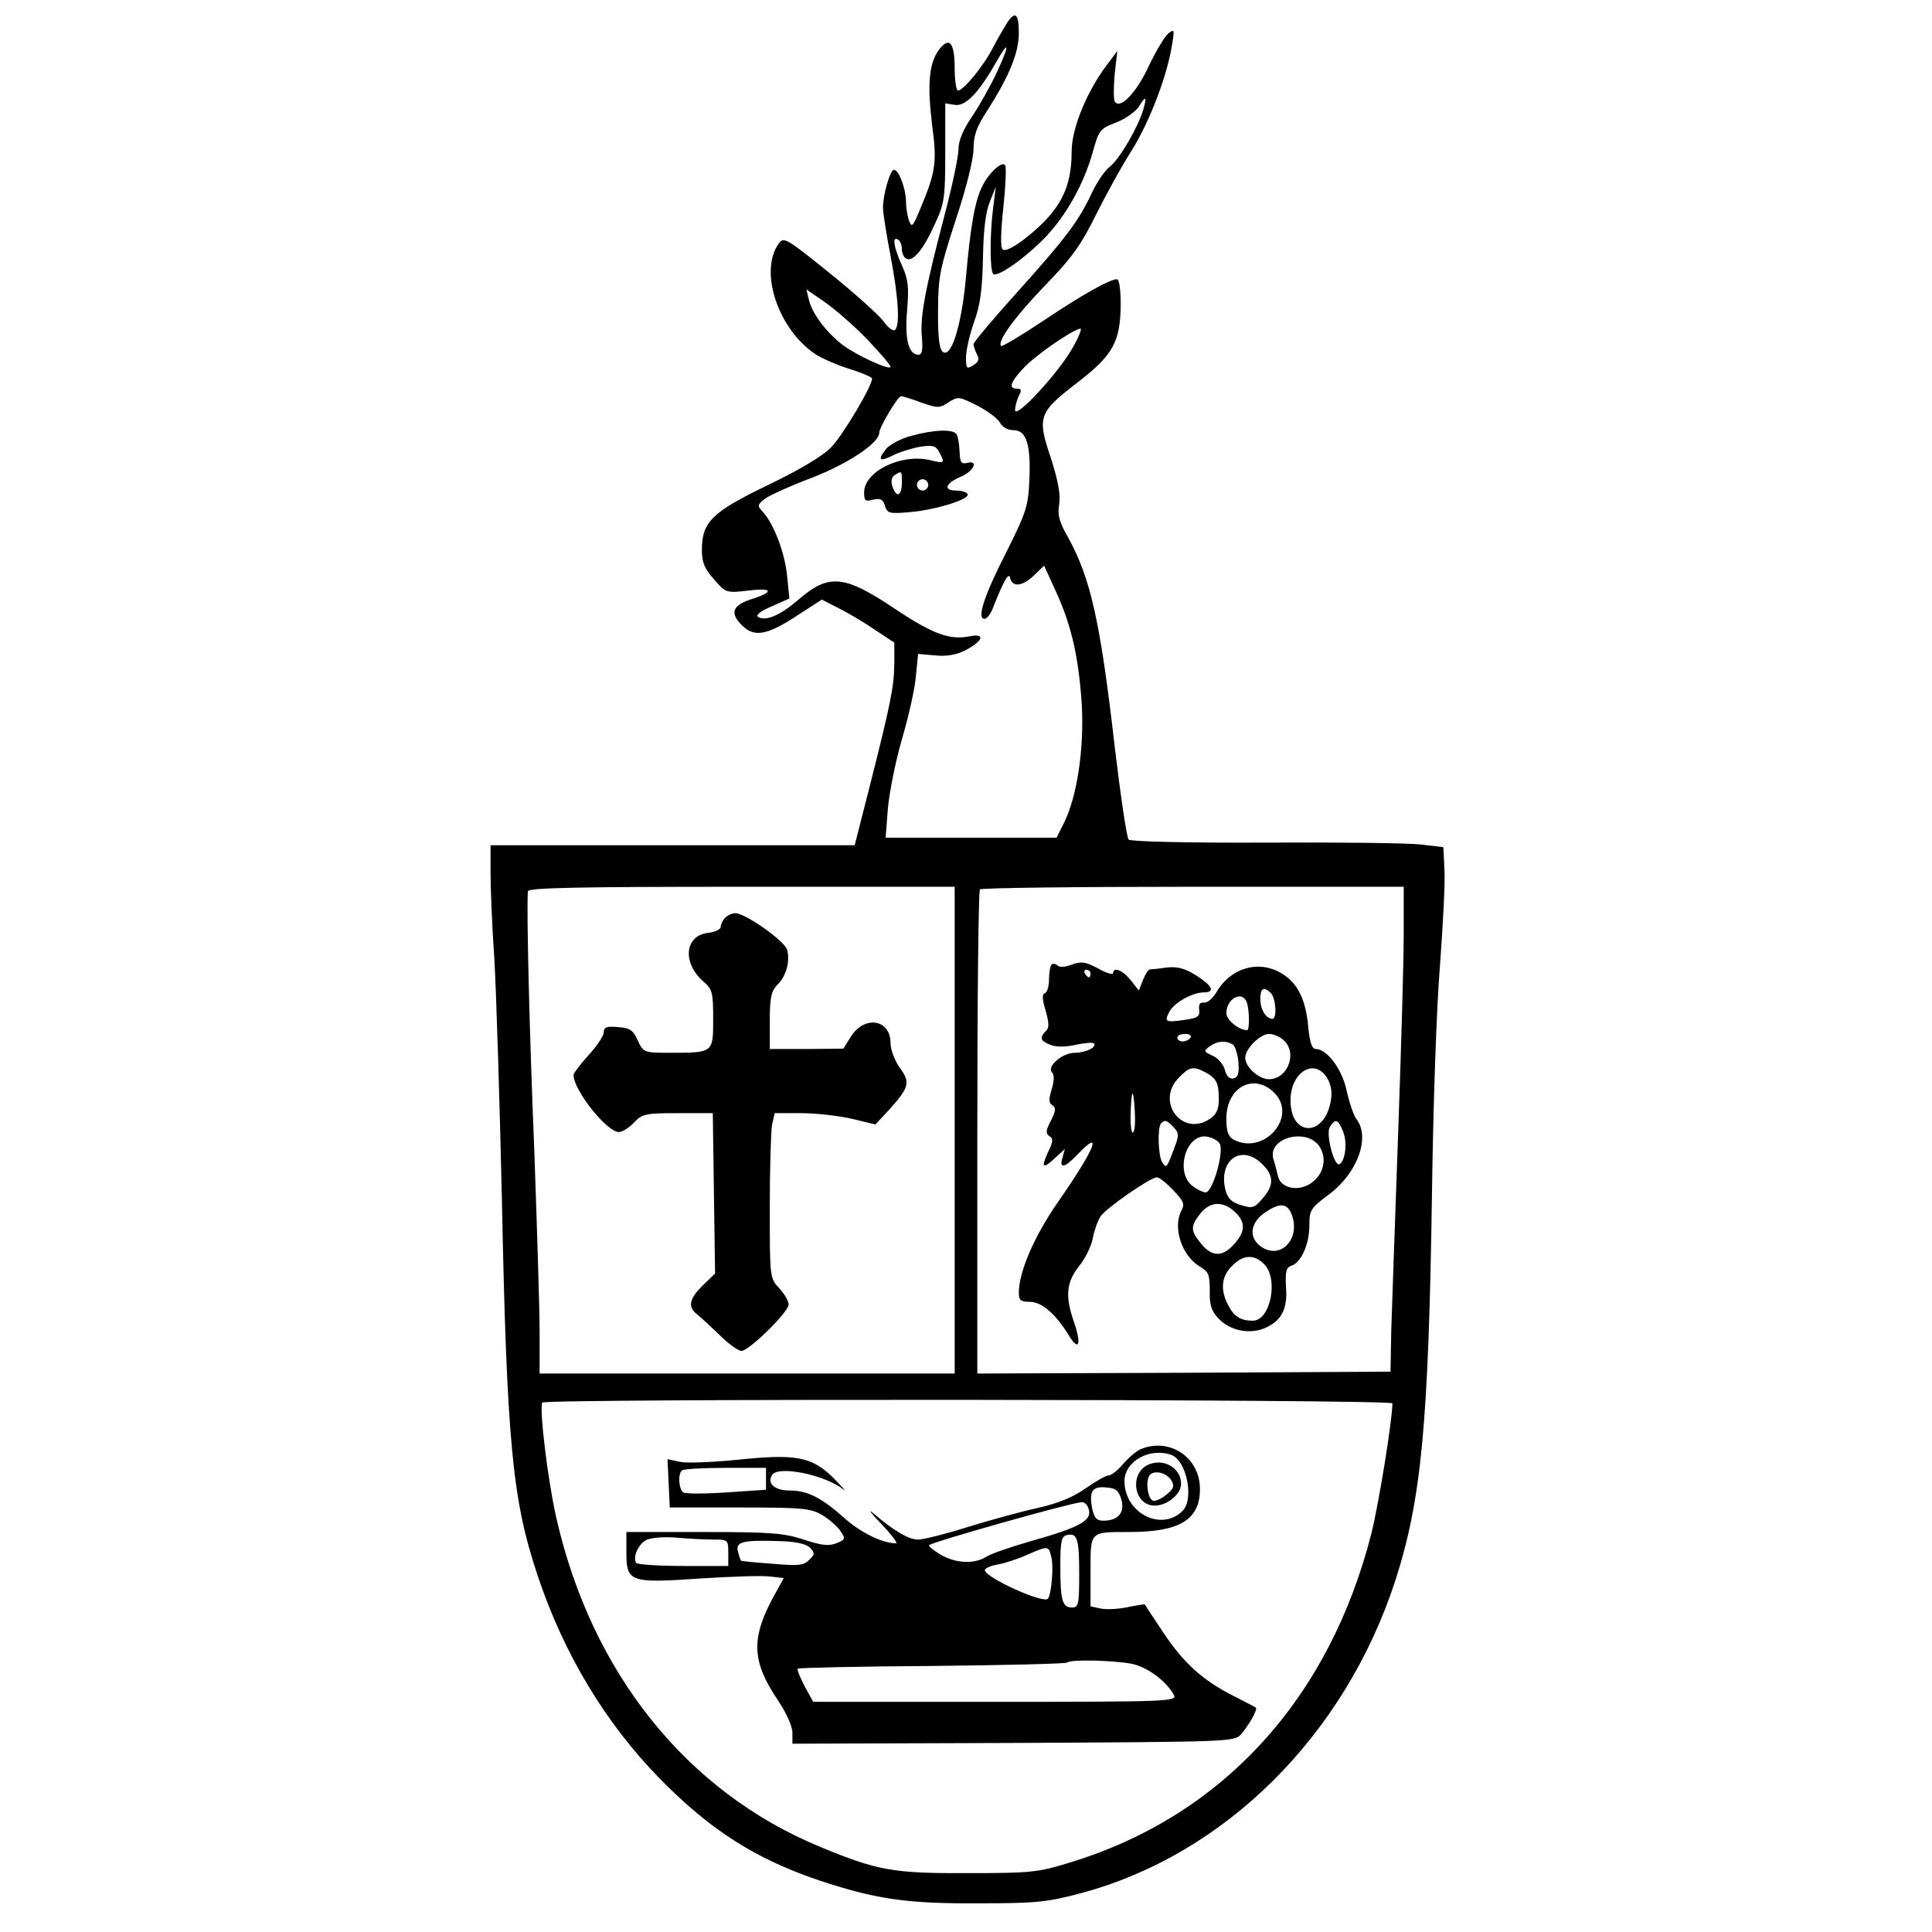 <?xml version="1.0" standalone="no"?>
<!DOCTYPE svg PUBLIC "-//W3C//DTD SVG 20010904//EN"
 "http://www.w3.org/TR/2001/REC-SVG-20010904/DTD/svg10.dtd">
<svg version="1.0" xmlns="http://www.w3.org/2000/svg"
 width="512pt" height="512pt" viewBox="0 0 512 512"
 preserveAspectRatio="xMidYMid meet">
<g transform="translate(0,512) scale(0.1,-0.1)"
fill="#000000" stroke="none">
<path d="M2668 5058 c-8 -13 -25 -42 -37 -65 -23 -46 -78 -113 -92 -113 -5 0
-9 27 -9 59 0 68 -14 85 -41 50 -27 -36 -32 -90 -19 -199 14 -104 10 -126 -36
-235 -15 -35 -18 -38 -25 -20 -4 11 -8 34 -8 52 -1 35 -19 83 -32 83 -10 0
-29 -66 -29 -100 0 -14 9 -71 20 -128 21 -110 26 -187 11 -197 -5 -3 -19 8
-30 24 -12 16 -76 74 -142 127 -114 92 -122 97 -135 79 -53 -73 -3 -226 96
-293 18 -12 60 -30 92 -40 33 -10 59 -22 59 -25 0 -21 -78 -151 -108 -182 -23
-24 -84 -60 -169 -101 -147 -71 -174 -97 -174 -172 0 -32 7 -49 32 -77 31 -36
32 -37 92 -30 66 8 68 -4 4 -24 -47 -16 -54 -36 -22 -68 33 -33 67 -27 150 28
l62 40 43 -22 c24 -12 67 -37 96 -57 l53 -35 0 -56 c-1 -61 -8 -99 -66 -328
l-39 -153 -482 0 -483 0 0 -73 c0 -40 4 -142 10 -227 5 -85 14 -371 20 -635
13 -650 28 -801 95 -1001 69 -207 180 -391 323 -537 134 -137 254 -213 422
-270 151 -50 232 -62 420 -61 157 0 185 3 275 27 381 102 698 417 832 826 70
216 89 416 98 1036 3 220 12 488 21 595 8 108 14 222 12 255 l-3 60 -60 7
c-33 4 -219 6 -412 5 -215 -1 -356 3 -362 8 -5 6 -21 113 -36 239 -39 339 -64
452 -125 563 -23 40 -28 59 -23 87 4 26 -3 62 -22 122 -37 109 -33 121 70 200
95 73 114 108 115 207 0 40 -4 67 -10 67 -19 0 -94 -42 -198 -112 -57 -38
-106 -67 -109 -65 -11 12 36 77 117 161 72 74 96 109 134 186 26 52 68 129 95
171 48 77 94 198 107 280 7 41 6 43 -10 30 -10 -8 -33 -47 -52 -87 -33 -71
-76 -115 -90 -93 -3 6 -3 39 0 72 l7 62 -26 -35 c-54 -70 -95 -170 -95 -231 0
-99 -31 -158 -122 -230 -32 -25 -55 -36 -61 -30 -6 6 -5 46 2 111 6 56 8 106
5 112 -8 12 -42 -18 -60 -54 -20 -38 -32 -105 -44 -242 -12 -131 -40 -220 -63
-197 -8 8 -12 45 -11 109 0 87 5 111 47 240 28 84 47 161 47 188 0 35 8 58 37
102 58 91 83 152 83 205 0 52 -10 59 -32 25z m-26 -129 c-16 -35 -46 -88 -66
-118 -24 -35 -36 -64 -36 -87 0 -18 -16 -95 -36 -171 -52 -198 -66 -272 -61
-325 3 -35 1 -48 -9 -48 -26 0 -37 41 -30 118 5 62 3 82 -14 119 -22 49 -26
78 -10 68 6 -3 10 -15 10 -25 0 -10 5 -22 11 -25 17 -11 45 22 75 88 27 58 29
70 29 192 l0 131 26 -4 c28 -4 63 32 110 115 34 60 35 45 1 -28z m388 -99
c-14 -47 -62 -130 -88 -151 -14 -10 -35 -42 -48 -69 -35 -76 -72 -124 -198
-264 -64 -71 -116 -133 -116 -138 0 -5 4 -17 9 -27 7 -13 5 -20 -10 -29 -17
-11 -19 -9 -19 21 0 19 10 60 21 93 17 45 22 86 24 169 1 74 7 123 18 150 l16
40 -7 -55 c-9 -71 -9 -166 0 -176 11 -10 85 42 139 98 55 58 101 140 125 225
16 58 19 62 61 78 24 9 51 28 60 41 20 32 23 30 13 -6z m-733 -608 c34 -36 63
-69 63 -74 0 -11 -90 30 -127 58 -42 32 -80 82 -89 118 l-7 29 48 -33 c26 -18
77 -62 112 -98z m546 -23 c-36 -65 -152 -191 -153 -166 0 10 5 27 10 38 8 15
7 19 -5 19 -23 0 -18 17 18 55 29 32 130 102 150 104 5 1 -4 -22 -20 -50z
m-401 -146 c43 -15 48 -15 72 1 25 16 28 15 76 -9 27 -14 54 -34 60 -45 6 -12
21 -20 36 -20 34 0 46 -38 42 -131 -3 -70 -8 -86 -60 -190 -60 -117 -80 -179
-59 -179 6 0 16 12 22 28 30 76 43 97 46 80 6 -25 33 -22 63 7 l27 26 31 -68
c42 -91 61 -177 69 -303 6 -117 -13 -243 -48 -312 l-19 -38 -227 0 -226 0 6
78 c4 42 20 124 37 182 17 58 34 132 37 166 l6 61 46 -4 c31 -3 57 2 80 14 46
24 53 45 12 37 -53 -11 -98 5 -197 71 -137 92 -177 96 -259 25 -48 -41 -85
-57 -106 -45 -7 5 7 16 36 28 l47 21 -6 59 c-6 62 -35 138 -64 170 -16 17 -15
19 6 36 13 9 68 34 124 55 95 37 178 92 178 119 0 14 49 97 58 97 4 0 28 -7
54 -17z m88 -1928 l0 -645 -550 0 -550 0 0 113 c0 61 -7 276 -14 477 -13 313
-21 645 -17 688 1 9 121 12 566 12 l565 0 0 -645z m1190 518 c0 -71 -7 -310
-15 -533 -8 -223 -16 -454 -18 -515 l-2 -110 -547 -3 -548 -2 0 638 c0 351 3
642 7 645 3 4 258 7 565 7 l558 0 0 -127z m-30 -1242 c0 -44 -36 -265 -55
-342 -111 -440 -395 -752 -800 -875 -84 -26 -103 -28 -270 -28 -198 -1 -240 7
-390 69 -355 146 -608 462 -701 874 -23 102 -45 288 -37 304 6 11 2253 9 2253
-2z"/>
<path d="M2415 3965 c-27 -7 -57 -23 -67 -35 -24 -30 -17 -35 20 -16 16 8 48
18 70 22 34 5 42 3 51 -14 16 -30 15 -31 -26 -21 -77 17 -173 -31 -173 -86 0
-22 3 -25 24 -19 19 4 26 1 31 -16 7 -21 11 -22 69 -17 71 7 159 35 150 48 -3
5 -16 9 -30 9 -35 0 -29 19 11 36 36 15 50 46 17 37 -15 -3 -18 2 -19 31 -1
19 -4 39 -8 45 -8 14 -58 13 -120 -4z m-25 -125 c0 -35 -15 -40 -25 -9 -5 14
-2 25 6 30 19 12 19 12 19 -21z m70 -5 c0 -8 -7 -15 -15 -15 -8 0 -15 7 -15
15 0 8 7 15 15 15 8 0 15 -7 15 -15z"/>
<path d="M1922 2688 c-7 -7 -12 -18 -12 -24 0 -7 -15 -14 -32 -16 -64 -6 -71
-80 -13 -130 23 -20 25 -29 25 -99 0 -89 1 -89 -115 -89 -69 0 -70 1 -85 33
-12 27 -21 33 -52 35 -30 3 -38 0 -38 -14 0 -9 -18 -36 -40 -60 -22 -24 -40
-48 -40 -53 0 -40 88 -151 120 -151 9 0 27 11 40 25 22 23 30 25 116 25 l93 0
3 -212 3 -213 -32 -31 c-36 -35 -41 -57 -17 -76 9 -7 36 -32 60 -55 24 -24 50
-43 59 -43 20 0 125 103 125 123 0 9 -11 28 -25 43 -25 27 -25 28 -25 214 0
103 3 202 6 219 l7 31 71 0 c39 0 99 -7 134 -15 l62 -15 38 41 c52 58 55 71
26 110 -13 19 -24 47 -24 65 0 63 -69 74 -105 17 l-20 -32 -97 -1 -98 0 0 75
c0 61 4 79 20 95 24 24 34 62 26 93 -6 23 -111 97 -137 97 -8 0 -20 -5 -27
-12z"/>
<path d="M2787 2564 c-4 -4 -7 -22 -7 -40 0 -18 -5 -34 -11 -36 -8 -3 -7 -16
2 -46 9 -33 10 -45 1 -54 -18 -18 -15 -27 12 -37 14 -6 40 -6 66 0 23 5 45 7
49 4 9 -10 -22 -25 -51 -25 -33 0 -75 -37 -60 -52 6 -6 6 -22 -1 -45 -8 -26
-8 -36 2 -42 10 -7 9 -15 -4 -41 -14 -26 -14 -34 -4 -41 11 -6 10 -15 -4 -43
-19 -42 -13 -45 21 -13 l24 22 -6 -22 c-10 -31 5 -29 39 7 71 74 46 14 -53
-128 -62 -90 -102 -183 -102 -238 0 -20 5 -24 29 -24 31 0 68 -31 103 -88 27
-45 35 -26 14 35 -24 69 -20 105 14 148 16 20 33 54 36 74 4 20 13 46 21 58
15 22 132 103 149 103 6 0 25 -15 43 -34 28 -29 31 -37 22 -54 -24 -45 1 -120
48 -148 24 -14 27 -22 27 -64 -1 -38 4 -54 23 -74 30 -32 81 -43 122 -26 45
19 62 51 57 110 -2 41 0 51 15 56 25 8 47 57 47 106 0 41 3 46 51 82 76 56
111 151 74 200 -8 10 -19 44 -26 74 -11 57 -52 112 -82 112 -10 0 -16 17 -20
58 -6 72 -28 117 -70 142 -60 37 -135 16 -173 -49 -10 -17 -25 -30 -34 -28
-10 1 -14 -5 -12 -19 2 -18 -4 -22 -40 -27 -50 -7 -53 -5 -39 22 13 24 61 51
91 51 31 0 24 17 -20 45 -30 19 -50 24 -78 21 -20 -3 -40 -5 -45 -5 -4 -1 -12
-13 -18 -28 l-11 -28 -22 28 c-21 26 -46 36 -46 18 0 -5 -18 0 -39 12 -34 18
-44 20 -70 11 -17 -7 -33 -8 -38 -3 -5 5 -12 6 -16 3z m103 -24 c0 -5 -2 -10
-4 -10 -3 0 -8 5 -11 10 -3 6 -1 10 4 10 6 0 11 -4 11 -10z m478 -52 c13 -13
17 -68 4 -68 -17 0 -32 25 -32 52 0 30 9 35 28 16z m-64 -24 c7 -18 8 -74 1
-74 -22 0 -55 27 -55 45 0 39 42 61 54 29z m-149 -94 c-3 -5 -13 -10 -21 -10
-8 0 -14 5 -14 10 0 6 9 10 21 10 11 0 17 -4 14 -10z m247 -7 c37 -33 11 -103
-39 -103 -27 0 -63 32 -63 57 0 24 40 63 63 63 11 0 29 -7 39 -17z m-135 -11
c6 -4 13 -25 15 -47 2 -30 -1 -40 -13 -43 -11 -2 -19 6 -23 23 -4 14 -18 31
-32 37 -24 11 -25 13 -8 25 20 15 43 16 61 5z m-74 -73 c30 -16 37 -28 37 -71
0 -27 -6 -41 -22 -52 -74 -52 -148 45 -83 109 27 28 37 30 68 14z m323 -14
c11 -18 15 -37 11 -61 -16 -98 -107 -98 -107 0 0 74 62 113 96 61z m-139 -41
c63 -63 -27 -167 -108 -124 -14 8 -19 21 -19 56 0 83 73 122 127 68z m-374
-105 c-4 -4 -7 14 -7 42 2 72 7 82 11 20 2 -30 1 -57 -4 -62z m107 14 c15 -16
15 -22 1 -58 -19 -51 -20 -52 -31 -35 -11 17 -13 93 -3 103 10 10 15 9 33 -10z
m449 -11 c12 -28 7 -77 -9 -87 -14 -9 -37 80 -26 98 15 24 22 21 35 -11z
m-327 -32 c13 -20 -18 -130 -37 -130 -7 0 -23 8 -36 18 -45 37 -16 137 38 130
14 -2 30 -10 35 -18z m267 -12 c19 -34 6 -76 -30 -97 -34 -19 -75 -8 -82 21
-3 13 -8 33 -12 45 -19 59 93 87 124 31z m-154 -43 c31 -30 32 -56 1 -91 -21
-25 -27 -27 -56 -18 -25 7 -36 17 -42 39 -21 80 42 125 97 70z m-70 -129 c28
-28 25 -54 -11 -90 -29 -28 -56 -25 -84 12 -25 31 -25 43 1 76 26 33 62 34 94
2z m149 -7 c22 -63 -30 -117 -80 -84 -36 23 -32 65 9 92 40 27 59 25 71 -8z
m-74 -129 c39 -39 17 -150 -30 -150 -32 0 -50 11 -65 41 -22 41 -18 77 10 104
29 30 58 32 85 5z"/>
<path d="M3024 1280 c-11 -4 -32 -22 -47 -39 -14 -17 -32 -31 -39 -31 -7 0
-35 -16 -62 -35 -33 -23 -72 -39 -125 -51 -42 -9 -125 -32 -184 -50 -60 -19
-120 -34 -134 -34 -25 0 -64 23 -118 69 -16 14 -8 2 20 -27 27 -28 45 -52 40
-52 -36 0 -93 28 -135 65 -64 57 -100 75 -148 75 -39 0 -60 19 -46 41 16 26
139 1 189 -38 11 -9 -1 4 -26 30 -58 57 -99 65 -259 48 -63 -6 -130 -9 -148
-5 l-33 7 3 -64 3 -64 185 0 c167 0 188 -2 219 -20 18 -11 40 -30 48 -42 14
-21 14 -23 -11 -33 -21 -8 -41 -5 -86 10 -52 17 -86 20 -265 20 l-205 0 0 -55
c0 -78 10 -81 198 -68 81 5 163 8 183 5 l36 -4 -28 -51 c-59 -109 -56 -170 10
-269 25 -37 41 -73 41 -90 l0 -29 585 2 c576 3 586 3 604 23 20 23 45 66 39
71 -2 1 -28 15 -58 30 -81 41 -132 86 -186 167 -27 40 -49 74 -50 76 -1 1 -21
-2 -45 -7 -23 -5 -55 -7 -71 -4 l-28 6 0 92 c0 108 -3 105 103 105 134 0 187
33 187 114 0 83 -79 137 -156 106z m81 -16 c40 -16 60 -117 29 -148 -56 -56
-154 -6 -154 79 0 53 68 90 125 69z m-1075 -63 l0 -29 -104 -7 c-58 -4 -110
-4 -115 0 -12 7 -15 48 -4 58 3 4 55 7 115 7 l108 0 0 -29z m942 -56 c9 -34
-9 -55 -48 -55 -18 0 -24 7 -30 34 -8 45 1 58 39 54 25 -2 32 -9 39 -33z m-88
-21 c13 -33 -20 -51 -155 -89 -52 -15 -104 -33 -116 -41 -32 -20 -82 -17 -122
7 -18 11 -31 22 -29 24 9 9 374 112 404 114 7 1 15 -6 18 -15z m-24 -176 c0
-80 -2 -88 -19 -88 -26 0 -31 19 -31 110 0 67 3 79 18 82 27 6 32 -10 32 -104z
m-969 92 c38 0 39 -1 39 -35 l0 -35 -119 0 c-66 0 -122 4 -125 8 -10 16 6 50
27 61 13 6 47 9 81 6 32 -3 76 -5 97 -5z m255 -21 c14 -15 14 -18 -2 -33 -14
-15 -29 -16 -98 -10 -44 3 -82 7 -82 8 -1 0 -5 11 -8 23 -8 27 11 32 106 29
46 -1 73 -7 84 -17z m640 -25 c7 -25 0 -101 -9 -111 -14 -13 -167 57 -167 76
0 5 16 12 35 15 20 4 54 15 78 26 55 24 56 24 63 -6z m212 -283 c42 -8 93 -46
113 -83 9 -17 -16 -18 -473 -18 l-483 0 -23 42 c-12 23 -20 43 -18 46 3 2 163
6 356 7 194 2 355 6 358 9 8 9 121 6 170 -3z"/>
<path d="M3042 1238 c-50 -24 -37 -108 18 -108 33 0 70 30 70 58 0 42 -47 69
-88 50z m62 -41 c9 -15 7 -22 -13 -38 -13 -11 -29 -18 -35 -16 -13 4 -20 42
-12 63 8 20 46 14 60 -9z"/>
</g>
</svg>
